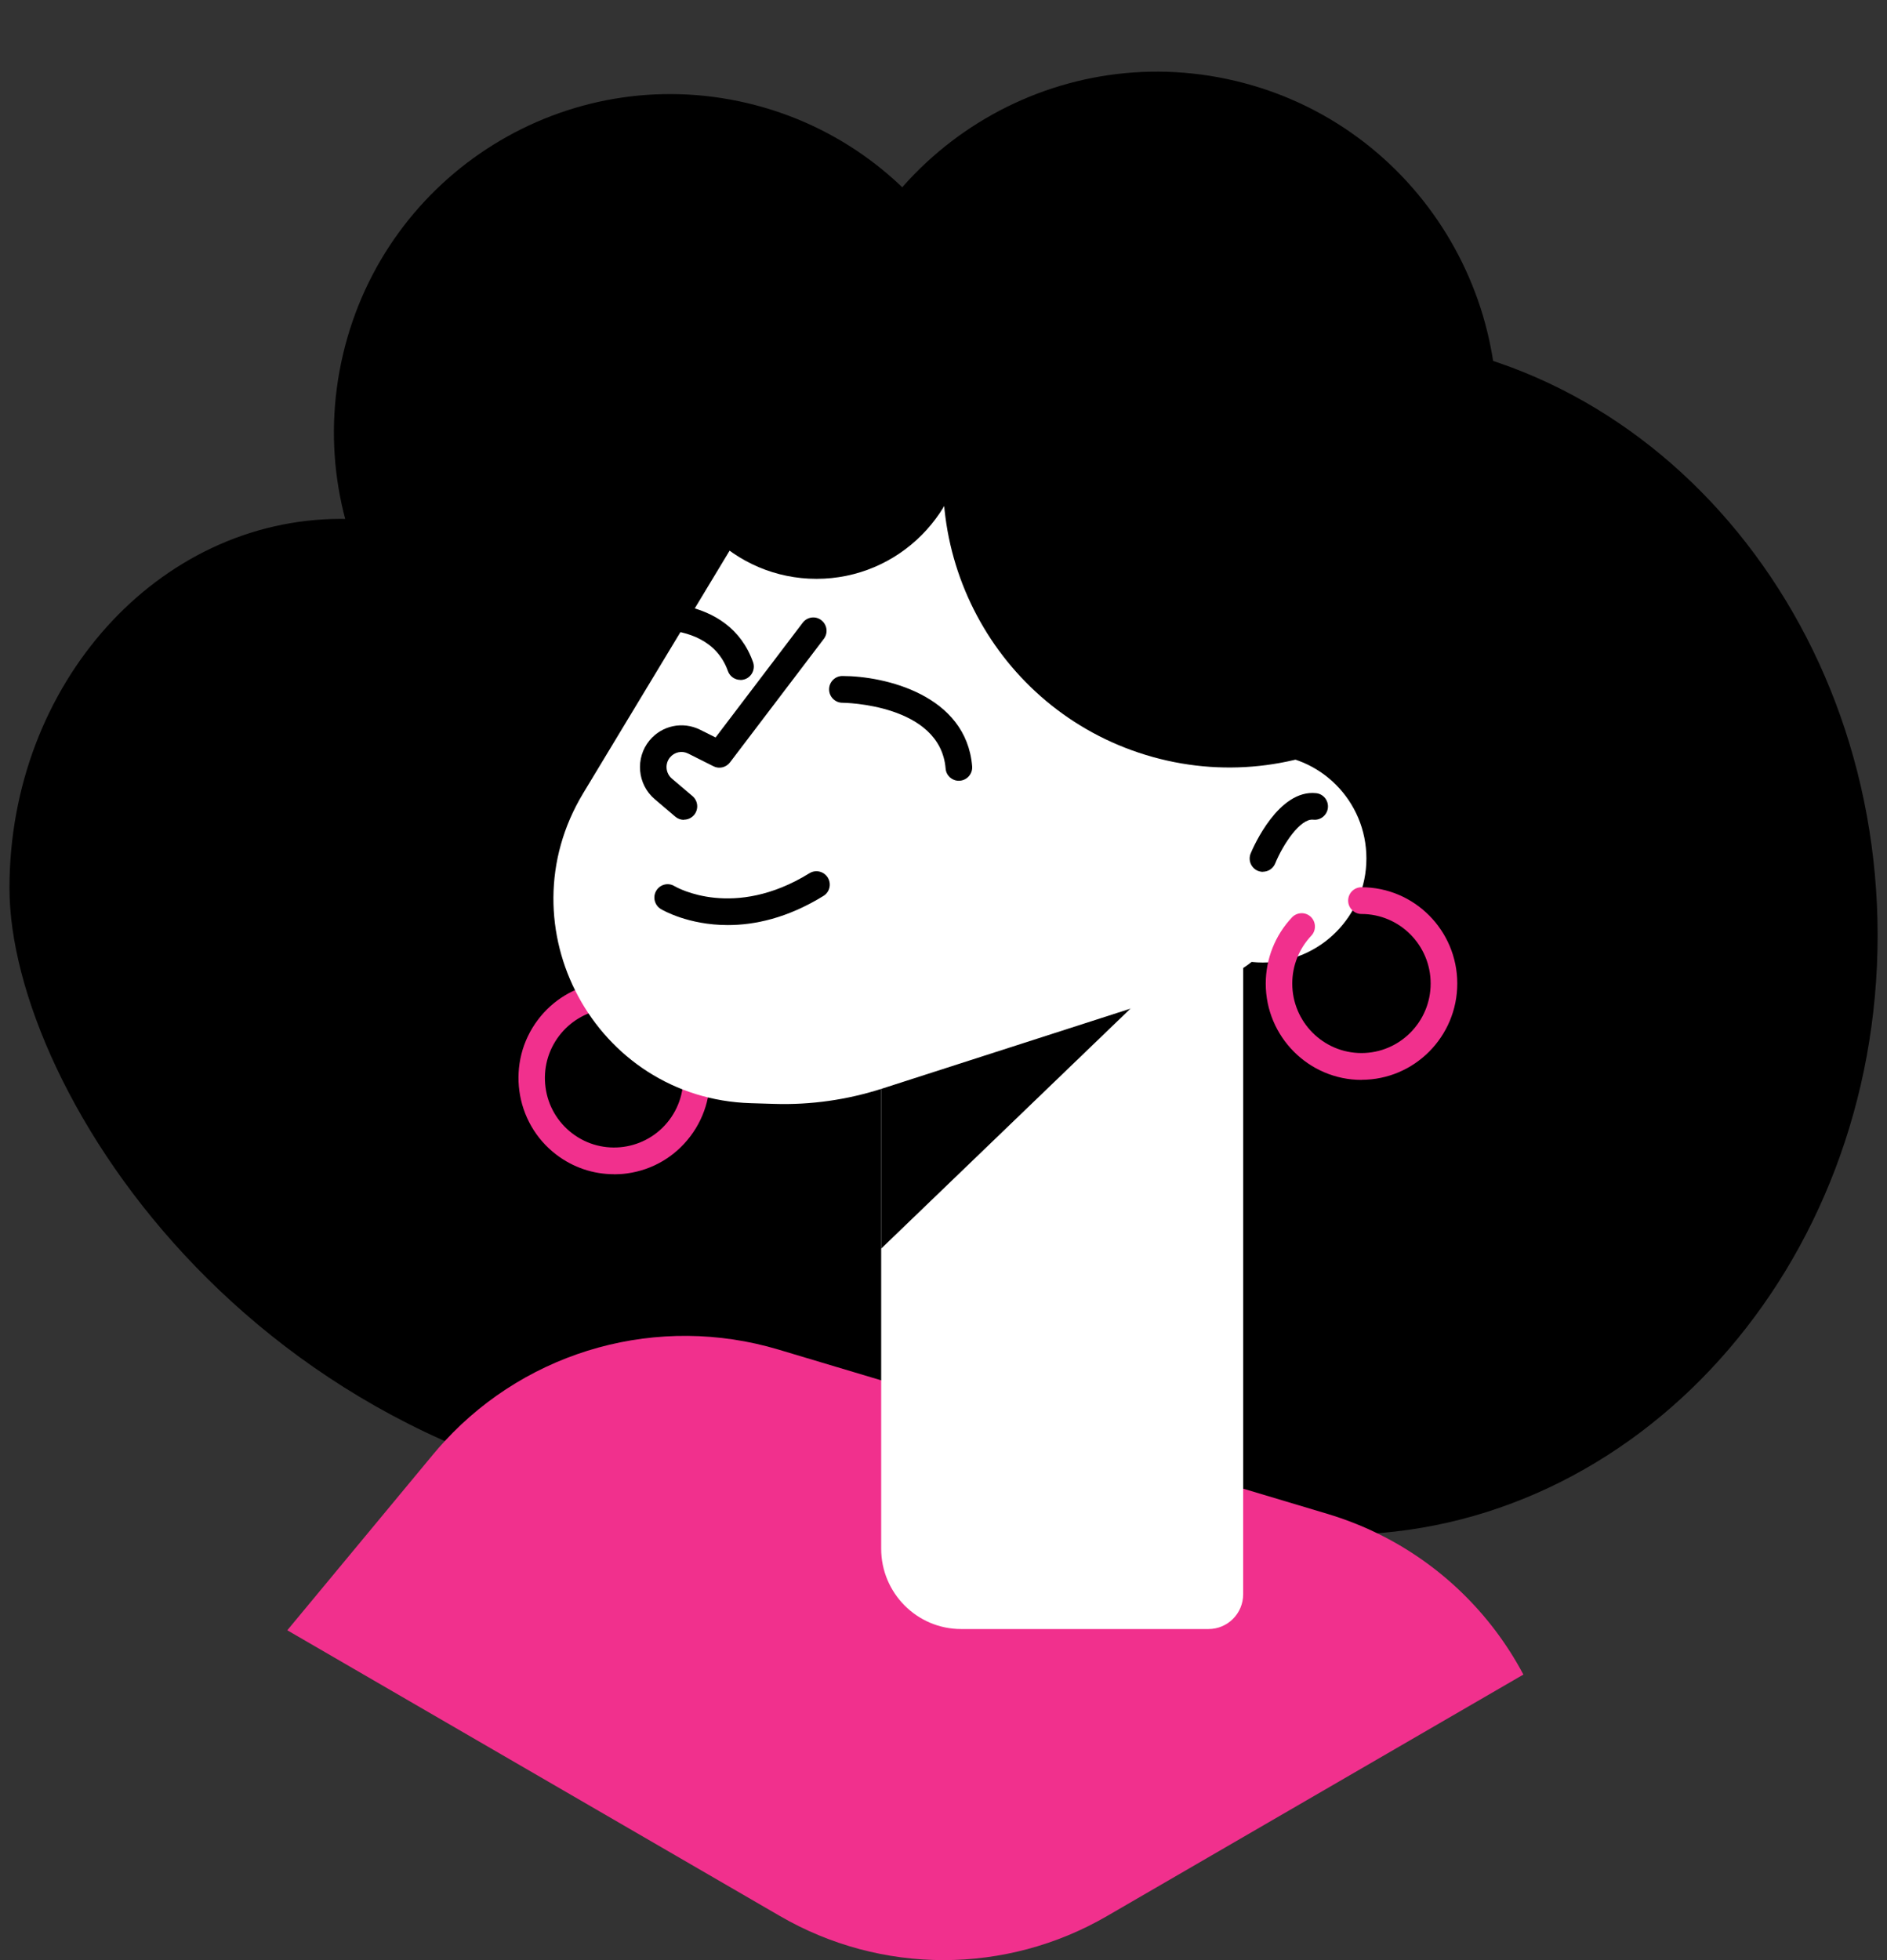 <svg width="104" height="108" viewBox="0 0 104 108" fill="none" xmlns="http://www.w3.org/2000/svg">
<rect x="0" y="0" width="104" height="108" fill="#333333" stroke="none"/>
<path d="M73.821 18.522C64.834 18.522 56.79 22.977 51.349 30.005C48.138 28.341 44.563 27.409 40.788 27.409C36.096 27.409 31.709 28.848 27.954 31.347C25.258 29.605 22.134 28.59 18.797 28.59C8.703 28.59 0.522 37.701 0.522 48.935C0.522 60.169 14.503 81.954 40.793 83.184C46.385 83.448 67.006 84.561 73.826 84.561C90.207 84.561 103.483 69.778 103.483 51.541C103.483 33.304 90.207 18.522 73.826 18.522H73.821Z" fill="black"/>
<path d="M83.96 92.266L61.016 105.57C55.44 108.81 48.566 108.81 42.984 105.57L15.834 89.826L23.864 80.144C24.073 79.89 24.291 79.641 24.515 79.402C29.169 74.361 36.295 72.384 42.907 74.361L48.566 76.054L68.517 82.023L73.18 83.418C74.118 83.702 75.026 84.053 75.896 84.478C79.33 86.147 82.157 88.87 83.96 92.266Z" fill="#F1308D"/>
<path d="M33.842 64.698C32.695 64.698 31.588 64.327 30.66 63.619C28.343 61.853 27.886 58.515 29.649 56.187C30.47 55.099 31.66 54.381 33.001 54.162C33.4 54.098 33.779 54.367 33.842 54.772C33.905 55.172 33.638 55.553 33.234 55.616C32.268 55.777 31.408 56.294 30.81 57.08C30.194 57.895 29.931 58.9 30.067 59.915C30.203 60.931 30.728 61.828 31.539 62.448C33.215 63.727 35.61 63.395 36.883 61.716C38.155 60.032 37.825 57.627 36.154 56.348C35.833 56.104 35.77 55.64 36.013 55.318C36.256 54.996 36.718 54.933 37.038 55.177C39.355 56.943 39.812 60.281 38.048 62.609C37.194 63.737 35.955 64.464 34.561 64.654C34.318 64.688 34.075 64.703 33.837 64.703L33.842 64.698Z" fill="#F1308D"/>
<path d="M48.565 50.526H68.516V87.84C68.516 88.899 67.661 89.758 66.607 89.758H52.971C50.538 89.758 48.565 87.772 48.565 85.331V50.531V50.526Z" fill="white"/>
<path d="M62.828 55.069L48.565 68.797V51.961H62.828V55.069Z" fill="black"/>
<path d="M54.986 28.088C57.338 18.078 51.167 8.048 41.203 5.685C31.238 3.323 21.255 9.522 18.903 19.532C16.551 29.543 22.722 39.572 32.686 41.935C42.65 44.298 52.634 38.098 54.986 28.088Z" fill="black"/>
<path d="M82.007 27.092C84.383 16.977 78.147 6.842 68.079 4.455C58.01 2.067 47.921 8.332 45.545 18.447C43.169 28.562 49.404 38.697 59.473 41.084C69.541 43.472 79.63 37.207 82.007 27.092Z" fill="black"/>
<path d="M41.434 28.316L32.141 43.708C27.692 51.072 32.802 60.526 41.376 60.784L42.668 60.823C44.684 60.887 46.7 60.599 48.624 59.979L66.967 54.074C70.523 52.927 72.374 49.003 71.004 45.514L68.895 40.136C68.895 40.136 58.553 21.147 41.439 28.316H41.434Z" fill="white"/>
<path d="M75.308 47.3C75.308 50.467 72.753 53.034 69.6 53.034C66.447 53.034 63.892 50.467 63.892 47.3C63.892 44.133 66.447 41.566 69.6 41.566C72.753 41.566 75.308 44.133 75.308 47.3Z" fill="white"/>
<path d="M45 31.893C49.529 31.893 53.2 28.205 53.2 23.656C53.2 19.106 49.529 15.418 45 15.418C40.471 15.418 36.8 19.106 36.8 23.656C36.8 28.205 40.471 31.893 45 31.893Z" fill="black"/>
<path d="M82.942 30.672C85.266 22.241 80.347 13.513 71.954 11.178C63.561 8.842 54.873 13.784 52.549 22.216C50.225 30.647 55.144 39.375 63.537 41.71C71.93 44.045 80.617 39.103 82.942 30.672Z" fill="black"/>
<path d="M52.846 43.02C52.467 43.02 52.146 42.732 52.117 42.347C51.821 38.779 46.482 38.721 46.428 38.721C46.025 38.721 45.695 38.389 45.695 37.984C45.695 37.579 46.02 37.247 46.428 37.247C48.76 37.247 53.249 38.286 53.579 42.22C53.613 42.625 53.312 42.981 52.909 43.016C52.889 43.016 52.865 43.016 52.846 43.016V43.02Z" fill="black"/>
<path d="M40.808 37.462C40.507 37.462 40.225 37.276 40.118 36.974C38.918 33.602 33.745 34.929 33.691 34.944C33.302 35.046 32.899 34.812 32.797 34.421C32.695 34.031 32.923 33.626 33.317 33.523C35.571 32.923 40.176 32.762 41.502 36.481C41.638 36.861 41.439 37.286 41.06 37.423C40.978 37.452 40.895 37.467 40.813 37.467L40.808 37.462Z" fill="black"/>
<path d="M37.689 45.172C37.524 45.172 37.354 45.114 37.218 44.997L36.081 44.03C35.124 43.215 34.998 41.766 35.799 40.795C36.484 39.97 37.631 39.731 38.588 40.209L39.438 40.634L44.242 34.309C44.49 33.987 44.947 33.923 45.267 34.172C45.588 34.421 45.651 34.88 45.403 35.202L40.23 42.01C40.016 42.288 39.632 42.381 39.321 42.22L37.932 41.522C37.587 41.346 37.174 41.434 36.926 41.732C36.635 42.083 36.684 42.605 37.028 42.898L38.165 43.864C38.476 44.128 38.515 44.592 38.253 44.904C38.107 45.075 37.903 45.163 37.694 45.163L37.689 45.172Z" fill="black"/>
<path d="M40.113 50.97C37.932 50.97 36.518 50.145 36.421 50.087C36.076 49.877 35.96 49.428 36.169 49.076C36.377 48.73 36.824 48.613 37.169 48.823C37.31 48.906 40.448 50.687 44.611 48.115C44.956 47.9 45.408 48.008 45.622 48.354C45.836 48.701 45.729 49.154 45.384 49.364C43.392 50.594 41.58 50.97 40.113 50.97Z" fill="black"/>
<path d="M69.605 48.037C69.512 48.037 69.415 48.018 69.328 47.983C68.954 47.827 68.774 47.398 68.93 47.022C69.08 46.656 70.474 43.479 72.539 43.703C72.942 43.747 73.229 44.113 73.185 44.514C73.141 44.919 72.772 45.212 72.374 45.163C71.664 45.09 70.717 46.514 70.28 47.578C70.163 47.861 69.891 48.032 69.6 48.032L69.605 48.037Z" fill="black"/>
<path d="M75.041 59.501C72.131 59.501 69.76 57.119 69.76 54.196C69.76 52.829 70.275 51.536 71.208 50.545C71.49 50.253 71.951 50.238 72.243 50.516C72.534 50.794 72.549 51.263 72.272 51.556C71.597 52.268 71.222 53.205 71.222 54.191C71.222 56.304 72.932 58.022 75.036 58.022C77.139 58.022 78.849 56.304 78.849 54.191C78.849 52.078 77.139 50.36 75.036 50.36C74.633 50.36 74.302 50.028 74.302 49.623C74.302 49.218 74.628 48.886 75.036 48.886C77.946 48.886 80.316 51.263 80.316 54.191C80.316 57.119 77.951 59.496 75.036 59.496L75.041 59.501Z" fill="#F1308D"/>
</svg>
